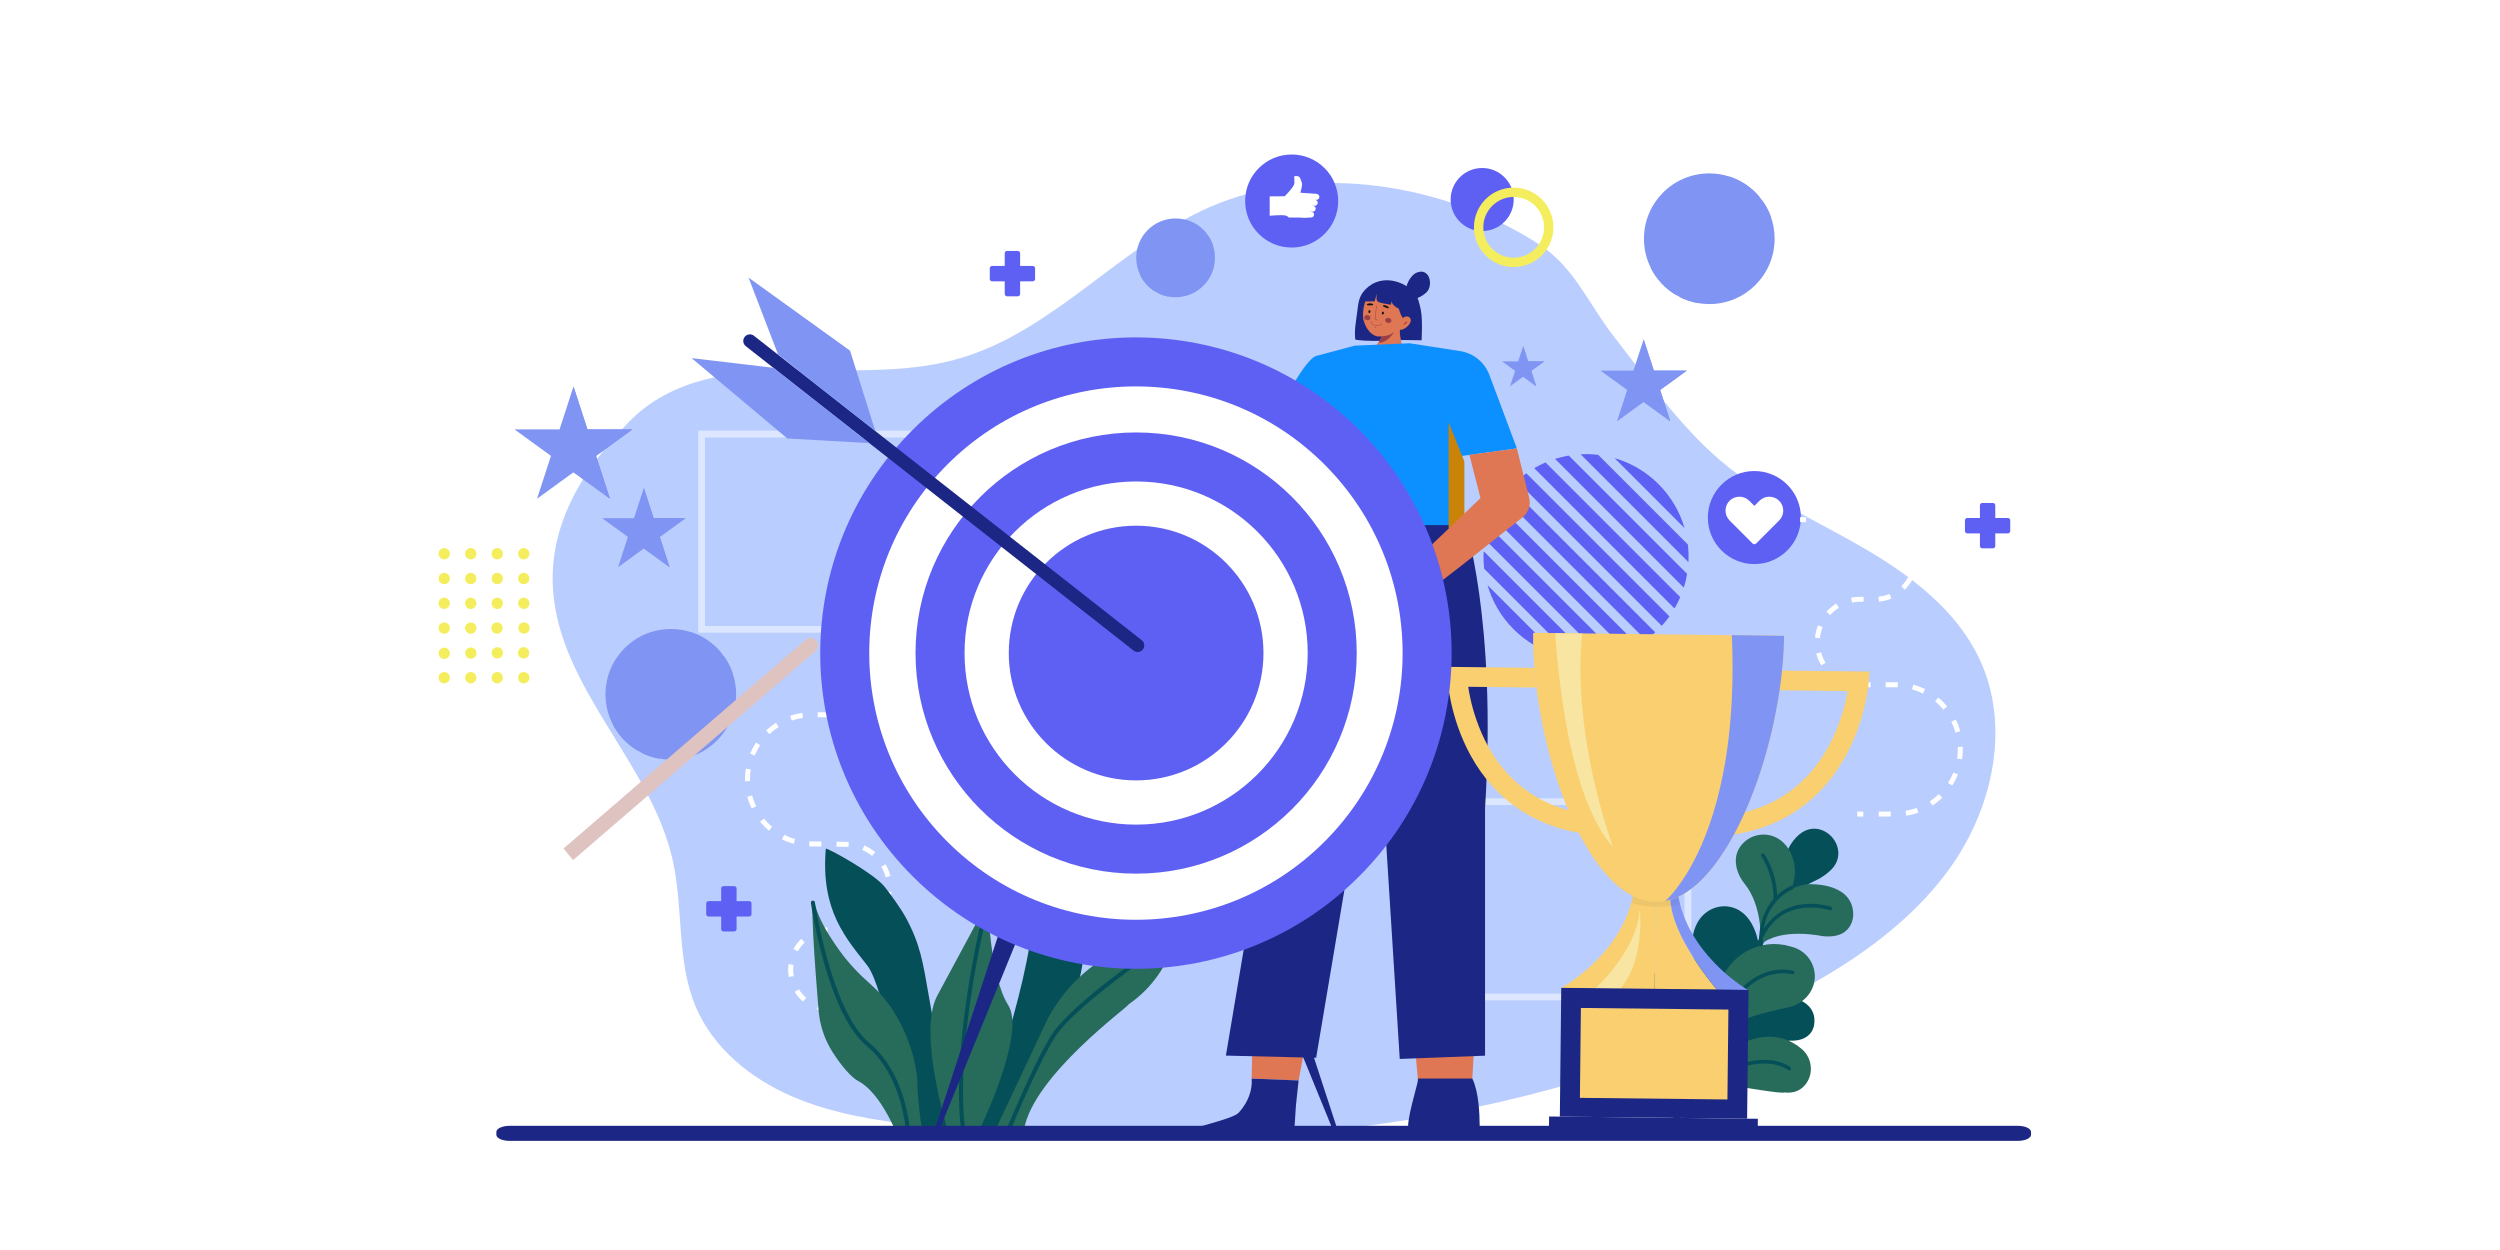 <?xml version="1.0" encoding="utf-8"?>
<!-- Generator: Adobe Illustrator 27.1.0, SVG Export Plug-In . SVG Version: 6.00 Build 0)  -->
<svg version="1.1" xmlns="http://www.w3.org/2000/svg" xmlns:xlink="http://www.w3.org/1999/xlink" x="0px" y="0px"
	 viewBox="0 0 1000 500" style="enable-background:new 0 0 1000 500;" xml:space="preserve">
<g id="BACKGROUND">
	<rect x="0" style="fill:#FFFFFF;" width="1000" height="500"/>
</g>
<g id="OBJECTS">
	<g>
		<path style="fill:#BACDFF;" d="M341.53,148.11c-8.07,0.03-16.17-0.15-24.21-0.07c-24.21,0.24-48.62,3.07-65.85,20.82
			c-17.64,18.17-31.92,40.23-30.29,66.65c2.46,39.88,39.28,69.74,47.94,108.74c4.29,19.32,1.47,40.21,9.17,58.45
			c6.97,16.51,21.91,28.65,38.35,35.79s34.42,9.8,52.21,11.88c116.7,13.62,239.2,3.54,343.68-50.2
			c25.9-13.32,51.12-29.81,67.92-53.61c16.79-23.8,23.76-56.19,11.5-82.62c-9.26-19.97-27.86-33.95-46.92-44.97
			c-19.06-11.02-39.49-20.08-56.31-34.28c-16.8-14.18-29.58-32.7-43.04-49.9c-10.08-12.87-15.92-27.89-29.95-36.99
			c-37.39-24.24-90.29-33.07-131.77-15c-35.7,15.56-62.14,49.2-99.45,60.35C370.61,147.31,356.11,148.05,341.53,148.11z"/>
		<g>
			<g>
				<path style="fill:#5E60F4;" d="M606.75,192.38c1.21-1.1,2.47-2.12,3.77-3.06l57.24,57.24c-0.93,1.3-1.95,2.56-3.06,3.77
					L606.75,192.38z"/>
				<path style="fill:#5E60F4;" d="M674.85,229.56c-0.31,1.85-0.76,3.69-1.33,5.49l-51.5-51.5c1.8-0.57,3.64-1.01,5.49-1.33
					L674.85,229.56z"/>
				<path style="fill:#5E60F4;" d="M623.01,262.07c-6.44-1.86-12.52-5.32-17.59-10.4s-8.54-11.15-10.4-17.59L623.01,262.07z"/>
				<path style="fill:#5E60F4;" d="M613.68,187.26c1.47-0.86,2.99-1.63,4.53-2.29l53.89,53.89c-0.66,1.55-1.43,3.06-2.29,4.53
					L613.68,187.26z"/>
				<path style="fill:#5E60F4;" d="M601.08,198.76c0.93-1.3,1.95-2.56,3.06-3.77l57.95,57.95c-1.21,1.1-2.47,2.12-3.77,3.06
					L601.08,198.76z"/>
				<path style="fill:#5E60F4;" d="M645.83,183.26c6.44,1.86,12.52,5.32,17.59,10.4c5.08,5.08,8.54,11.15,10.4,17.59L645.83,183.26z
					"/>
				<path style="fill:#5E60F4;" d="M593.69,227.52c-0.28-2.34-0.35-4.7-0.23-7.05l43.15,43.15c-2.35,0.13-4.71,0.05-7.05-0.23
					L593.69,227.52z"/>
				<path style="fill:#5E60F4;" d="M632.23,181.71c2.35-0.13,4.71-0.05,7.05,0.23l35.87,35.87c0.28,2.34,0.35,4.7,0.23,7.05
					L632.23,181.71z"/>
				<path style="fill:#5E60F4;" d="M593.98,215.76c0.31-1.85,0.76-3.69,1.33-5.49l51.5,51.5c-1.8,0.57-3.64,1.01-5.49,1.33
					L593.98,215.76z"/>
				<path style="fill:#5E60F4;" d="M596.73,206.46c0.66-1.55,1.43-3.06,2.29-4.53l56.14,56.14c-1.47,0.86-2.99,1.63-4.53,2.29
					L596.73,206.46z"/>
			</g>
		</g>
		<g>
			<polygon style="fill:#55BBF8;" points="454.99,202.01 458.22,211.95 449.77,205.81 441.31,211.95 444.54,202.01 436.08,195.87 
				446.54,195.87 449.77,185.93 452.99,195.87 463.45,195.87 			"/>
			<polygon style="fill:#EDA441;" points="454.99,202.01 458.22,211.95 449.77,205.81 449.77,185.93 452.99,195.87 463.45,195.87 
							"/>
		</g>
		<path style="fill:#DCE7FF;" d="M676.52,400.13H558.93v-80.8h117.59V400.13z M561.63,397.43h112.19v-75.4H561.63V397.43z"/>
		<g>
			<path style="fill:#DCE7FF;" d="M396.88,253.08H279.29v-80.8h117.59V253.08z M281.99,250.39h112.19v-75.4H281.99V250.39z"/>
		</g>
		<g id="_x3C_Grupo_x3E__00000081647542468788249160000013488210345545502623_">
			<g>
				<path style="fill:#8095F3;" d="M709.85,95.49c0,14.44-11.7,26.14-26.13,26.14c-1.67,0-3.31-0.16-4.9-0.46
					c-2.43-0.46-4.75-1.26-6.89-2.35c-0.54-0.27-1.07-0.56-1.58-0.87c-4.27-2.54-7.74-6.27-9.99-10.72
					c-1.78-3.53-2.78-7.52-2.78-11.74c0-14.43,11.71-26.13,26.14-26.13c2.78,0,5.45,0.43,7.96,1.24c4.8,1.53,8.99,4.41,12.14,8.2
					c0.39,0.46,0.76,0.93,1.11,1.43c1.42,1.96,2.57,4.12,3.4,6.44C709.32,89.42,709.85,92.4,709.85,95.49z"/>
				
					<ellipse transform="matrix(0.16 -0.987 0.987 0.16 479.937 755.087)" style="fill:#8095F3;" cx="683.72" cy="95.49" rx="20.6" ry="20.6"/>
				<circle style="fill:#8095F3;" cx="683.19" cy="96.02" r="20.6"/>
			</g>
			<path style="fill:#8095F3;" d="M703.82,78.79l-3.66,4.29l-0.48,0.57l-25.66,30.02l-0.47,0.55l-3.19,3.74
				c-4.27-2.54-7.74-6.27-9.99-10.72l3.5-4.1l0.5-0.58l22.86-26.74l0.46-0.54l4-4.68C696.48,72.12,700.67,75,703.82,78.79z"/>
			<path style="fill:#8095F3;" d="M708.32,86.66l-4.34,5.08l-0.51,0.6l-20.3,23.75l-0.45,0.52l-3.9,4.56
				c-2.43-0.46-4.75-1.26-6.89-2.35l3.26-3.82l0.47-0.55l25.05-29.3l0.49-0.58l3.73-4.36C706.34,82.18,707.49,84.34,708.32,86.66z"
				/>
		</g>
		<g>
			<polygon style="fill:#8095F3;" points="238.42,182.35 244,199.5 229.4,188.9 214.81,199.5 220.39,182.35 205.79,171.75 
				223.83,171.75 229.4,154.59 234.98,171.75 253.01,171.75 			"/>
			<polygon style="fill:#8095F3;" points="238.42,182.35 244,199.5 229.4,188.9 229.4,154.59 234.98,171.75 253.01,171.75 			"/>
		</g>
		<g>
			<polygon style="fill:#8095F3;" points="612.5,148.34 614.49,154.49 609.27,150.69 604.04,154.49 606.04,148.34 600.81,144.55 
				607.27,144.55 609.27,138.4 611.26,144.55 617.72,144.55 			"/>
			<polygon style="fill:#8095F3;" points="612.5,148.34 614.49,154.49 609.27,150.69 609.27,138.4 611.26,144.55 617.72,144.55 			
				"/>
		</g>
		<g>
			<polygon style="fill:#8095F3;" points="664.06,155.99 668.13,168.53 657.46,160.78 646.8,168.53 650.87,155.99 640.21,148.24 
				653.39,148.24 657.46,135.71 661.54,148.24 674.72,148.24 			"/>
			<polygon style="fill:#8095F3;" points="664.06,155.99 668.13,168.53 657.46,160.78 657.46,135.71 661.54,148.24 674.72,148.24 
							"/>
		</g>
		<g>
			<polygon style="fill:#8095F3;" points="263.91,214.76 267.85,226.89 257.54,219.39 247.22,226.89 251.16,214.76 240.85,207.27 
				253.6,207.27 257.54,195.14 261.47,207.27 274.22,207.27 			"/>
			<polygon style="fill:#8095F3;" points="263.91,214.76 267.85,226.89 257.54,219.39 257.54,195.14 261.47,207.27 274.22,207.27 
							"/>
		</g>
		<g id="_x3C_Grupo_x3E__00000145747389586666730100000011285957145422257314_">
			<g>
				<path style="fill:#8095F3;" d="M294.46,277.73c0,14.44-11.7,26.14-26.13,26.14c-1.67,0-3.31-0.16-4.9-0.46
					c-2.43-0.46-4.75-1.26-6.89-2.35c-0.54-0.27-1.07-0.56-1.58-0.87c-4.27-2.54-7.74-6.27-9.99-10.72
					c-1.78-3.53-2.78-7.52-2.78-11.74c0-14.43,11.71-26.13,26.14-26.13c2.78,0,5.45,0.43,7.96,1.24c4.8,1.53,8.99,4.41,12.14,8.2
					c0.39,0.46,0.76,0.93,1.11,1.43c1.42,1.96,2.57,4.12,3.4,6.44C293.92,271.66,294.46,274.63,294.46,277.73z"/>
				
					<ellipse transform="matrix(0.16 -0.987 0.987 0.16 -48.804 498.099)" style="fill:#8095F3;" cx="268.32" cy="277.73" rx="20.6" ry="20.6"/>
				<circle style="fill:#8095F3;" cx="267.8" cy="278.25" r="20.6"/>
			</g>
			<path style="fill:#8095F3;" d="M288.42,261.03l-3.66,4.29l-0.48,0.57l-25.66,30.02l-0.47,0.55l-3.19,3.74
				c-4.27-2.54-7.74-6.27-9.99-10.72l3.5-4.1l0.5-0.58l22.86-26.74l0.46-0.54l4-4.68C281.08,254.36,285.27,257.24,288.42,261.03z"/>
			<path style="fill:#8095F3;" d="M292.93,268.9l-4.34,5.08l-0.51,0.6l-20.3,23.75l-0.45,0.52l-3.9,4.56
				c-2.43-0.46-4.75-1.26-6.89-2.35l3.26-3.82l0.47-0.55l25.05-29.3l0.49-0.58l3.73-4.36C290.94,264.41,292.09,266.58,292.93,268.9z
				"/>
		</g>
		<g id="_x3C_Grupo_x3E_">
			<g>
				<path style="fill:#8095F3;" d="M485.98,103.14c0,8.7-7.05,15.75-15.75,15.75c-1.01,0-2-0.09-2.95-0.28
					c-1.47-0.28-2.86-0.76-4.15-1.42c-0.33-0.16-0.64-0.34-0.95-0.52c-2.57-1.53-4.67-3.78-6.02-6.46
					c-1.07-2.13-1.67-4.53-1.67-7.08c0-8.7,7.05-15.75,15.75-15.75c1.67,0,3.29,0.26,4.8,0.74c2.89,0.92,5.42,2.66,7.32,4.94
					c0.23,0.28,0.46,0.56,0.67,0.86c0.85,1.18,1.55,2.48,2.05,3.88C485.65,99.48,485.98,101.27,485.98,103.14z"/>
				
					<ellipse transform="matrix(0.16 -0.987 0.987 0.16 293.096 550.772)" style="fill:#8095F3;" cx="470.23" cy="103.14" rx="12.42" ry="12.42"/>
				<circle style="fill:#8095F3;" cx="469.91" cy="103.45" r="12.42"/>
			</g>
			<path style="fill:#8095F3;" d="M482.34,93.07l-2.21,2.58L479.84,96l-15.47,18.09l-0.28,0.33l-1.92,2.25
				c-2.57-1.53-4.67-3.78-6.02-6.46l2.11-2.47l0.3-0.35l13.78-16.12l0.28-0.32l2.41-2.82C477.92,89.06,480.44,90.79,482.34,93.07z"
				/>
			<path style="fill:#8095F3;" d="M485.05,97.82l-2.62,3.06l-0.3,0.36l-12.23,14.31l-0.27,0.32l-2.35,2.75
				c-1.47-0.28-2.86-0.76-4.15-1.42l1.96-2.3l0.28-0.33l15.1-17.65l0.29-0.35l2.25-2.63C483.86,95.11,484.55,96.42,485.05,97.82z"/>
		</g>
		<g>
			<circle style="fill:#5E60F4;" cx="516.67" cy="80.41" r="18.61"/>
			<g>
				<path style="fill:#FFFFFF;" d="M507.89,78.54l6.01-0.03c0,0,3.27-3.33,3.76-4.77c0.26-0.76,0-3.21,0-3.21s1.96-0.52,2.41,0.75
					c0.45,1.27,0.75,1.78,0.77,2.41c0.03,0.86-0.69,3.39-0.69,3.39l6.53,0.51l-3.5,9.42h-7.65c0,0-0.67-0.62-0.96-0.71
					c-1.59-0.52-6.69,0-6.69,0V78.54z"/>
				<path style="fill:#FFFFFF;" d="M526.58,79.94h-3.55c-0.65,0-1.18-0.53-1.18-1.18v0c0-0.65,0.53-1.18,1.18-1.18h3.55
					c0.65,0,1.18,0.53,1.18,1.18v0C527.75,79.41,527.22,79.94,526.58,79.94z"/>
				<path style="fill:#FFFFFF;" d="M525.92,82.3h-3.55c-0.65,0-1.18-0.53-1.18-1.18l0,0c0-0.65,0.53-1.18,1.18-1.18h3.55
					c0.65,0,1.18,0.53,1.18,1.18l0,0C527.1,81.77,526.57,82.3,525.92,82.3z"/>
				<path style="fill:#FFFFFF;" d="M525.11,84.66h-3.55c-0.65,0-1.18-0.53-1.18-1.18l0,0c0-0.65,0.53-1.18,1.18-1.18h3.55
					c0.65,0,1.18,0.53,1.18,1.18l0,0C526.28,84.13,525.75,84.66,525.11,84.66z"/>
				<path style="fill:#FFFFFF;" d="M524.45,87.01h-3.55c-0.65,0-1.18-0.53-1.18-1.18l0,0c0-0.65,0.53-1.18,1.18-1.18h3.55
					c0.65,0,1.18,0.53,1.18,1.18l0,0C525.63,86.48,525.1,87.01,524.45,87.01z"/>
			</g>
		</g>
		<g>
			<g>
				<circle style="fill:#5E60F4;" cx="701.75" cy="207.02" r="18.61"/>
			</g>
			<path style="fill:#FFFFFF;" d="M711.67,200.31c-2.17-2.17-5.72-2.17-7.88,0l-2.04,2.04l-2.04-2.04
				c-1.08-1.08-2.51-1.63-3.94-1.63c-1.47,0-2.93,0.57-4.03,1.71c-2.1,2.2-2.02,5.69,0.13,7.84l2,2l7.16,7.16
				c0.4,0.4,1.04,0.4,1.44,0l7.16-7.16l2.04-2.04c1.08-1.08,1.63-2.51,1.63-3.94S712.76,201.4,711.67,200.31z"/>
		</g>
		<g>
			<path style="fill:#FFFFFF;" d="M791.97,162.91H688.58c-1.28-2.14-2.02-4.65-2.02-7.32c0-7.9,6.4-14.29,14.29-14.29
				c2.53,0,4.91,0.66,6.97,1.81c2.43-4.48,7.17-7.52,12.63-7.52c2.18,0,4.24,0.49,6.09,1.35c4.49-8.41,13.35-14.13,23.56-14.13
				c14.74,0,26.69,11.95,26.69,26.69c0,0.15,0,0.3,0,0.45h0.67C784.93,149.94,791.15,155.64,791.97,162.91z"/>
			<g>
				<g>
					<g>
						<path style="fill:#FFFFFF;" d="M390.02,80.03c-2.66-5.39-8.19-9.11-14.61-9.11c-1.18,0-2.33,0.13-3.43,0.37
							c-3.72-5.63-10.1-9.34-17.34-9.34c-8.81,0-16.33,5.49-19.36,13.23c-0.47-0.05-0.94-0.07-1.42-0.07
							c-7.84,0-14.2,6.36-14.2,14.2c0,0.61,0.05,1.2,0.12,1.79h81.68C401.12,85.01,396.16,80.17,390.02,80.03z"/>
					</g>
				</g>
				<g>
					<path style="fill:#FFFFFF;" d="M221,88.38c-0.91,0-1.8,0.1-2.66,0.29c-2.88-4.36-7.82-7.24-13.44-7.24
						c-6.82,0-12.65,4.25-14.99,10.24c-0.36-0.04-0.73-0.06-1.1-0.06c-5.43,0-9.92,3.93-10.83,9.1h55.62
						C233.45,93.88,227.87,88.38,221,88.38z"/>
				</g>
				<g>
					<path style="fill:#FFFFFF;" d="M312.15,49.91c-0.72,0-1.43,0.08-2.11,0.23c-2.29-3.46-6.21-5.74-10.66-5.74
						c-7.05,0-12.77,5.72-12.77,12.77h35.17C320.58,52.98,316.73,49.91,312.15,49.91z"/>
				</g>
			</g>
		</g>
		<g>
			<g>
				<rect x="720.03" y="206.87" style="fill:#FFFFFF;" width="2.39" height="1.99"/>
			</g>
			<g>
				<path style="fill:#FFFFFF;" d="M756.31,326.62h-4.84v-1.99h4.84V326.62z M762.51,326.28l-0.31-1.96
					c1.53-0.24,3.05-0.63,4.5-1.16l0.67,1.87C765.8,325.6,764.16,326.02,762.51,326.28z M772.98,322.22l-1.09-1.66
					c1.29-0.85,2.52-1.83,3.63-2.91l1.38,1.43C775.7,320.25,774.38,321.3,772.98,322.22z M780.88,314.23l-1.67-1.07
					c0.84-1.31,1.55-2.7,2.13-4.13l1.84,0.74C782.56,311.32,781.78,312.82,780.88,314.23z M784.82,303.71l-1.97-0.29
					c0.18-1.2,0.27-2.43,0.27-3.66c0-0.33-0.01-0.66-0.02-0.99l1.99-0.08c0.01,0.35,0.02,0.71,0.02,1.06
					C785.11,301.08,785.01,302.41,784.82,303.71z M782.2,293.04c-0.42-1.49-0.98-2.95-1.67-4.34l1.78-0.89
					c0.75,1.5,1.35,3.08,1.8,4.69L782.2,293.04z M777.36,283.84c-0.99-1.19-2.1-2.29-3.3-3.28l1.26-1.53
					c1.29,1.06,2.49,2.26,3.56,3.54L777.36,283.84z M769.17,277.41c-1.39-0.68-2.86-1.23-4.35-1.64l0.52-1.92
					c1.61,0.44,3.2,1.04,4.7,1.77L769.17,277.41z M759.08,274.91c-0.27-0.01-0.55-0.01-0.82-0.01h-3.99v-1.99h3.99
					c0.3,0,0.59,0,0.89,0.01L759.08,274.91z M748.21,274.9h-4.2c-0.23,0-0.46,0-0.68-0.01l0.07-1.99c0.2,0.01,0.41,0.01,0.61,0.01
					h4.2V274.9z M737.1,273.53c-1.58-0.65-3.06-1.53-4.4-2.6l1.24-1.55c1.19,0.96,2.51,1.73,3.91,2.32L737.1,273.53z M728.51,266.13
					c-0.88-1.47-1.55-3.05-1.99-4.71l1.92-0.51c0.39,1.47,0.98,2.88,1.77,4.19L728.51,266.13z M727.99,255.26l-1.98-0.19
					c0.16-1.71,0.57-3.38,1.2-4.97l1.85,0.74C728.49,252.26,728.13,253.74,727.99,255.26z M732.05,246.03l-1.48-1.33
					c1.15-1.27,2.47-2.37,3.92-3.28l1.05,1.69C734.25,243.92,733.07,244.9,732.05,246.03z M740.81,241.02l-0.39-1.95
					c1.18-0.24,2.39-0.36,3.59-0.36h1.42v1.99h-1.42C742.94,240.71,741.86,240.81,740.81,241.02z M751.58,240.64l-0.17-1.98
					c1.51-0.13,2.99-0.49,4.39-1.07l0.76,1.84C754.97,240.08,753.29,240.49,751.58,240.64z M761.89,235.9l-1.39-1.42
					c1.09-1.06,2.01-2.28,2.73-3.61l1.75,0.94C764.17,233.32,763.13,234.7,761.89,235.9z M766.89,225.71l-1.98-0.22
					c0.06-0.56,0.09-1.13,0.09-1.69c0-0.95-0.09-1.9-0.27-2.83l1.95-0.37c0.2,1.05,0.3,2.13,0.3,3.2
					C767,224.43,766.96,225.07,766.89,225.71z M762.65,215.72c-0.82-1.28-1.83-2.42-2.99-3.39l1.28-1.52
					c1.32,1.1,2.46,2.4,3.39,3.84L762.65,215.72z M754.72,209.59c-1.44-0.47-2.94-0.72-4.46-0.73l0.02-1.99
					c1.73,0.02,3.43,0.3,5.06,0.83L754.72,209.59z M744.21,208.86h-4.84v-1.99h4.84V208.86z M733.31,208.86h-4.84v-1.99h4.84V208.86
					z"/>
			</g>
			<g>
				<rect x="742.92" y="324.63" style="fill:#FFFFFF;" width="2.39" height="1.99"/>
			</g>
		</g>
		<g>
			<g>
				
					<rect x="359.87" y="402.83" transform="matrix(0.011 -1 1 0.011 -47.172 760.349)" style="fill:#FFFFFF;" width="1.99" height="2.39"/>
			</g>
			<g>
				<path style="fill:#FFFFFF;" d="M327.1,284.89l4.84,0.05l-0.02,1.99l-4.84-0.05L327.1,284.89z M320.91,285.16l0.29,1.97
					c-1.53,0.23-3.05,0.6-4.51,1.11l-0.65-1.88C317.61,285.8,319.25,285.4,320.91,285.16z M310.39,289.1l1.07,1.67
					c-1.3,0.84-2.54,1.8-3.67,2.86l-1.36-1.45C307.65,291.04,308.98,290,310.39,289.1z M302.4,297l1.66,1.09
					c-0.85,1.3-1.58,2.68-2.18,4.11l-1.84-0.76C300.69,299.89,301.48,298.4,302.4,297z M298.34,307.47l1.96,0.31
					c-0.19,1.2-0.29,2.43-0.31,3.66c0,0.33,0,0.66,0.01,0.99l-1.99,0.06c-0.01-0.35-0.01-0.71-0.01-1.06
					C298.02,310.1,298.13,308.77,298.34,307.47z M300.84,318.18c0.4,1.5,0.95,2.96,1.62,4.36l-1.79,0.87
					c-0.73-1.51-1.32-3.09-1.75-4.71L300.84,318.18z M305.58,327.43c0.98,1.2,2.08,2.32,3.26,3.32l-1.28,1.52
					c-1.28-1.08-2.46-2.28-3.52-3.58L305.58,327.43z M313.69,333.95c1.39,0.7,2.84,1.27,4.33,1.69l-0.55,1.91
					c-1.61-0.46-3.18-1.07-4.68-1.83L313.69,333.95z M323.76,336.56c0.27,0.01,0.55,0.02,0.82,0.02l3.99,0.04l-0.02,1.99l-3.99-0.04
					c-0.3,0-0.59-0.01-0.89-0.02L323.76,336.56z M334.63,336.7l4.2,0.05c0.23,0,0.46,0.01,0.68,0.02l-0.1,1.99
					c-0.2-0.01-0.41-0.02-0.61-0.02l-4.2-0.05L334.63,336.7z M345.72,338.19c1.57,0.67,3.04,1.56,4.37,2.65l-1.26,1.54
					c-1.18-0.97-2.49-1.76-3.89-2.36L345.72,338.19z M354.23,345.68c0.87,1.48,1.52,3.07,1.94,4.73l-1.93,0.48
					c-0.37-1.48-0.95-2.89-1.72-4.21L354.23,345.68z M354.63,356.56l1.98,0.21c-0.18,1.71-0.6,3.37-1.25,4.95l-1.84-0.76
					C354.09,359.56,354.47,358.07,354.63,356.56z M350.46,365.74l1.46,1.35c-1.16,1.26-2.49,2.35-3.95,3.23l-1.03-1.7
					C348.24,367.83,349.43,366.86,350.46,365.74z M341.64,370.65l0.37,1.95c-1.18,0.22-2.39,0.33-3.6,0.32l-1.42-0.02l0.02-1.99
					l1.42,0.02C339.52,370.94,340.6,370.85,341.64,370.65z M330.88,370.91l0.15,1.98c-1.52,0.12-3,0.46-4.4,1.02l-0.74-1.85
					C327.48,371.44,329.16,371.04,330.88,370.91z M320.51,375.54l1.37,1.44c-1.1,1.05-2.03,2.25-2.77,3.58l-1.74-0.96
					C318.21,378.09,319.26,376.73,320.51,375.54z M315.39,385.68l1.97,0.24c-0.07,0.56-0.11,1.13-0.11,1.69
					c-0.01,0.95,0.07,1.9,0.24,2.83l-1.96,0.35c-0.19-1.05-0.28-2.13-0.27-3.21C315.27,386.95,315.32,386.31,315.39,385.68z
					 M319.53,395.7c0.81,1.29,1.8,2.44,2.96,3.43l-1.29,1.51c-1.31-1.12-2.43-2.42-3.35-3.88L319.53,395.7z M327.38,401.92
					c1.43,0.49,2.93,0.75,4.45,0.78l-0.04,1.99c-1.73-0.04-3.43-0.34-5.05-0.89L327.38,401.92z M337.88,402.77l4.84,0.05l-0.02,1.99
					l-4.84-0.05L337.88,402.77z M348.78,402.9l4.84,0.05l-0.02,1.99l-4.84-0.05L348.78,402.9z"/>
			</g>
			<g>
				
					<rect x="338.3" y="284.83" transform="matrix(0.011 -1 1 0.011 49.494 622.092)" style="fill:#FFFFFF;" width="1.99" height="2.39"/>
			</g>
		</g>
		<g>
			<g id="XMLID_5_">
				<g id="XMLID_271_">
					<path id="XMLID_36_" style="fill:#054F59;" d="M714.8,340.64c0,0,1.47-3.93,4.81-6.77c9.35-7.94,21.53,5.75,12.66,14.22
						c-1.21,1.15-2.72,2.3-4.61,3.4c-0.31-0.02-14.34,7.51-14.34,7.51L714.8,340.64z"/>
					<path id="XMLID_37_" style="fill:#054F59;" d="M703.64,378.93c0,0-1.16-13.32-10.78-15.99c-5.17-1.43-10.62,0.86-13.46,5.41
						c-1.67,2.69-3.01,6.61-2.46,12.25c-0.19,0.33,9.69,32.38,9.69,32.38L703.64,378.93z"/>
					<g id="XMLID_39_">
						<path id="XMLID_198_" style="fill:#054F59;" d="M666.38,455.69c-0.58-0.3-0.81-1-0.53-1.58l48.02-100.05
							c0.29-0.6,1-0.85,1.6-0.56c0.6,0.29,0.85,1,0.56,1.6l-48.02,100.05c-0.29,0.6-1,0.85-1.6,0.56
							C666.4,455.7,666.39,455.69,666.38,455.69z"/>
					</g>
					<path id="XMLID_40_" style="fill:#054F59;" d="M720.79,400.47c0,0,5.88,2.52,4.89,9.21c-0.02,0.31-0.58,7.05-10.03,6.59
						c-0.01,0.15-37.94,15.71-37.94,15.71l10.09-20.65C687.8,411.34,716.53,398.89,720.79,400.47z"/>
					<path id="XMLID_32_" style="fill:#276B5B;" d="M679.57,429.93c0,0,22.88-25.63,41.03-10.42c4.11,3.44,4.99,9.49,1.9,13.86
						c-1.69,2.39-4.47,4.14-8.9,3.61c-0.59,0.61-16.68-2.11-16.68-2.11s-14.02-1.9-22.6,5.22
						C674.39,439.96,679.57,429.93,679.57,429.93z"/>
					<path id="XMLID_33_" style="fill:#276B5B;" d="M687.2,415.54c0,0-2.38-11.12,0.65-21.49c3.52-12.07,16.21-19.1,28.26-15.5
						c0.3,0.09,0.61,0.18,0.91,0.26c7.83,2.17,11.42,11.34,7.02,18.17c-0.07,0.11-0.14,0.21-0.21,0.32c-2,2.96-5.12,4.97-8.62,5.67
						C707.41,404.51,688.34,408.96,687.2,415.54z"/>
					<path id="XMLID_34_" style="fill:#276B5B;" d="M704.28,376.88c0,0,0.89-14.38-6.44-23.37c-1.39-1.71-2.44-3.66-3.03-5.78
						c-0.71-2.56-0.9-5.83,1.14-8.87c3.33-4.96,10.02-6.51,15.18-3.49c1.9,1.12,3.78,2.93,5.18,5.87
						c2.27,4.75,2.19,10.28-0.08,15.02C714.04,360.84,710.22,368.52,704.28,376.88z"/>
					<g id="XMLID_272_">
						<path id="XMLID_00000109744129846148244200000016225250432381134262_" style="fill:#054F59;" d="M676.34,436.34
							c-0.1-0.05-0.19-0.13-0.26-0.23c-0.23-0.33-0.16-0.79,0.17-1.03c0.06-0.04,6.38-4.49,14.34-7.72
							c4.7-1.91,9.06-3.03,12.96-3.34c4.94-0.39,9.16,0.54,12.52,2.75c0.34,0.22,0.43,0.68,0.21,1.02
							c-0.22,0.34-0.68,0.43-1.02,0.21c-7.04-4.64-17-2.17-24.12,0.72c-7.81,3.17-13.98,7.52-14.05,7.56
							C676.87,436.45,676.58,436.46,676.34,436.34z"/>
					</g>
					<g id="XMLID_00000165196781456941351500000001048047059068563390_">
						<path id="XMLID_196_" style="fill:#054F59;" d="M686.29,413.63c-0.33-0.17-0.49-0.57-0.35-0.92
							c2.69-6.9,5.99-12.47,9.81-16.57c3.09-3.31,6.52-5.67,10.2-7.02c6.32-2.31,11.13-0.85,11.33-0.79
							c0.39,0.12,0.6,0.53,0.48,0.92c-0.12,0.39-0.53,0.6-0.92,0.48c-0.07-0.02-4.63-1.37-10.47,0.8
							c-7.81,2.9-14.4,10.76-19.06,22.71c-0.15,0.38-0.57,0.57-0.95,0.42C686.34,413.65,686.32,413.64,686.29,413.63z"/>
					</g>
					<path id="XMLID_31_" style="fill:#276B5B;" d="M686.36,415.87c0,0,2.87-22.93-11.36-29.79c-3.16-1.52-6.87-1.53-9.95,0.15
						c-1.96,1.07-3.83,2.9-4.41,6.14c-0.69,3.86,0.84,7.79,3.88,10.27c6.36,5.21,20.06,18.04,15.08,26
						C679.76,428.9,686.36,415.87,686.36,415.87z"/>
					<g id="XMLID_273_">
						<path id="XMLID_194_" style="fill:#054F59;" d="M683.22,422c-0.26-0.13-0.42-0.41-0.4-0.72c1.14-13.48-13.49-26-13.64-26.12
							c-0.31-0.26-0.35-0.73-0.09-1.04c0.26-0.31,0.73-0.35,1.04-0.09c0.16,0.13,3.88,3.3,7.51,8.25c4.85,6.6,7.14,13.22,6.64,19.13
							c-0.03,0.4-0.39,0.71-0.79,0.67C683.4,422.07,683.31,422.04,683.22,422z"/>
					</g>
					<g id="XMLID_275_">
						<path id="XMLID_193_" style="fill:#054F59;" d="M708.06,369.28c-0.33-0.17-0.49-0.56-0.35-0.92
							c5.18-13.44-3.06-25.71-3.14-25.84c-0.23-0.34-0.14-0.79,0.19-1.02c0.34-0.23,0.79-0.14,1.02,0.19
							c0.09,0.13,2.23,3.29,3.72,8.23c1.38,4.57,2.43,11.57-0.43,18.97c-0.15,0.38-0.57,0.57-0.95,0.42
							C708.1,369.3,708.08,369.29,708.06,369.28z"/>
					</g>
					<path id="XMLID_00000109024339026703404410000014074735233365629320_" style="fill:#276B5B;" d="M722.78,353.71
						c0,0,17.34-1.29,18.47,10.98c0.17,1.79-0.13,3.61-0.96,5.21c-1.31,2.54-4.3,5.39-11.48,4.52c0,0-16.47-3.53-24.42,3.37
						C704.89,377.32,704.58,356.23,722.78,353.71z"/>
					<g id="XMLID_276_">
						<path id="XMLID_00000140004512929938333690000013170662782891203745_" style="fill:#054F59;" d="M704.05,378.46
							c-0.23-0.12-0.39-0.35-0.4-0.63c-0.36-9.49,3.13-15.36,6.12-18.61c3.26-3.54,6.59-4.81,6.73-4.86
							c0.38-0.14,0.8,0.05,0.95,0.43c0.14,0.38-0.05,0.8-0.43,0.95l0,0c-0.03,0.01-3.19,1.23-6.21,4.53
							c-4.05,4.43-5.96,10.32-5.68,17.5c0.02,0.41-0.3,0.75-0.71,0.76C704.29,378.54,704.16,378.51,704.05,378.46z"/>
					</g>
					<g id="XMLID_278_">
						<path id="XMLID_191_" style="fill:#054F59;" d="M704.05,375.75c-0.35-0.18-0.5-0.61-0.33-0.97
							c4.54-9.71,12.1-12.48,17.64-13.09c5.96-0.66,10.78,0.94,10.99,1.01c0.39,0.13,0.59,0.55,0.46,0.93
							c-0.13,0.38-0.55,0.59-0.93,0.46l0,0c-0.05-0.02-4.76-1.57-10.41-0.94c-7.49,0.84-13.01,4.96-16.42,12.24
							c-0.17,0.37-0.61,0.53-0.98,0.35C704.07,375.76,704.06,375.76,704.05,375.75z"/>
					</g>
					<g id="XMLID_279_">
						<path id="XMLID_201_" style="fill:#054F59;" d="M686.02,416.52c-0.32-0.17-0.48-0.55-0.35-0.9c0.02-0.07,1.94-5.63-0.9-14.59
							c-0.12-0.39,0.09-0.8,0.48-0.92c0.39-0.12,0.8,0.09,0.92,0.48c3,9.49,0.96,15.29,0.88,15.54c-0.14,0.38-0.56,0.58-0.94,0.44
							C686.07,416.55,686.05,416.54,686.02,416.52z"/>
					</g>
				</g>
			</g>
			<g id="XMLID_23_">
				<path style="fill:#054F59;" d="M362.94,451.77h17.96l-9.47-53.91c-2.16-12.29-3.17-19.94-9.14-30.9
					c-1.95-3.58-6.27-9.58-8.47-12.29c-4.56-5.6-23.43-15.89-23.49-15.17c-2.15,25.1,8.44,36.14,16.56,46.66
					C353.92,395.26,361.13,439.94,362.94,451.77z"/>
				<path style="fill:#054F59;" d="M408.98,330.17c0,0-2,3.59,3.5,26.29c4.85,20.04-16.55,81.23-21.64,95.31h7.9
					c8.02-10,32.57-42.69,34.77-70.45C436.14,348.09,408.98,330.17,408.98,330.17z"/>
				<path style="fill:#276B5B;" d="M332.01,419.14c2.02,3.57,7.34,11.18,11.16,13.19c7.15,3.75,12.51,14.34,14.76,19.44h10.92
					c-0.65-3.78-1.7-10.89-1.87-18.22c-0.22-9.75-5.54-28.33-18.81-39.91c-4.62-4.03-8.84-8.5-12.41-13.47
					c-3.88-5.4-8.04-12.09-9.65-17.85c-2.76-9.87,0.18,28.02,1.29,41.52C327.83,409.21,329.35,414.45,332.01,419.14z"/>
				<path style="fill:#276B5B;" d="M467.31,374.8c-36.81,3.82-49.48,35.37-49.48,35.37l-19.57,41.59h11.35
					c3.8-21.62,41.92-49.17,41.92-50.08c0.27-0.19,0.54-0.38,0.8-0.57c7.56-5.45,13.28-13.09,16.59-21.81l2.21-5.83
					C471.13,373.49,467.55,374.8,467.31,374.8z"/>
				<path style="fill:#276B5B;" d="M391.89,451.77c4.44-9.49,17.72-39.74,11.41-49.68c-7.53-11.84-8.15-41.46-8.15-41.46
					l-20.07,37.32c-7.25,12.71,1.05,44.14,3.88,53.82H391.89z"/>
				<g id="XMLID_76_">
					<path style="fill:#054F59;" d="M346.64,418.37c11.92,9.88,14.94,26.68,15.69,33.4h1.64c-0.26-2.5-0.84-6.43-2.09-10.96
						c-1.96-7.06-6.01-16.9-14.2-23.69c-15.12-12.53-21.65-55.75-21.72-56.19c-0.07-0.44-0.48-0.75-0.92-0.68
						c-0.44,0.07-0.75,0.48-0.68,0.92C324.62,362.97,331.04,405.44,346.64,418.37z"/>
				</g>
				<g id="XMLID_75_">
					<path style="fill:#054F59;" d="M386,451.77c-4.21-37.03,9.78-90.38,9.93-90.93c0.11-0.43-0.14-0.88-0.57-0.99
						c-0.43-0.11-0.88,0.14-0.99,0.57c-0.14,0.55-14.17,54-9.99,91.34H386z"/>
				</g>
				<g id="XMLID_74_">
					<path style="fill:#054F59;" d="M471.81,373.04c-0.24-0.37-0.75-0.48-1.12-0.23c-1.68,1.1-41.28,27.11-50.24,41.4
						c-5.91,9.42-14.69,29.93-17.88,37.56h1.76c3.37-8.03,11.8-27.62,17.5-36.7c8.77-13.99,49.34-40.64,49.75-40.9
						C471.95,373.92,472.06,373.42,471.81,373.04z"/>
				</g>
			</g>
		</g>
		<g>
			<g>
				<g>
					<g>
						<g>
							<g>
								<g>
									<g>
										<path style="fill:#1C2684;" d="M568.61,126.08c-0.56-6-2.75-11.3-10.02-13.42c-4.63-1.35-9.17-0.27-12.51,3.18
											c-2.55,2.64-2.77,5.39-3.18,8.82c-0.45,3.73-1.27,7.44-0.77,11.21c4.51,0.68,9.62,0.55,14.17,0.3
											c4.12-0.22,8.24-0.15,12.36-0.06C568.74,132.83,568.92,129.35,568.61,126.08z"/>
										<path style="fill:#DF7654;" d="M551.85,113.86c1.82-0.23,3.84,0.95,5.8,4.37c1.57,2.74,1.73,6.48,3.48,9
											c0.45-0.43,0.99-0.64,1.49-0.66c1.14-0.04,2.11,0.87,1.5,2.4c-0.58,1.44-2.46,2.97-4.08,2.98
											c-0.56,1.52,1.18,7.14,1.23,8.97c0.06,2.62-0.91,3.66-1.68,4.23c-3.66-0.66-7.38-0.96-11.06-1.52
											c0.39-1.55,0.69-4.37,1.07-4.7c1.06-0.93,2.93-2.99,3.04-4.46c-3.84,1.05-7.16-4.03-7.41-7.58
											C544.85,121.5,547.9,114.36,551.85,113.86z"/>
										<path style="fill:#1C2684;" d="M561.72,123.55c-1.52,0.99-5.26-1.54-5.1-3.24c-0.1,0.53-0.1,1.06-0.28,1.58
											c-1.33-0.24-3.5-0.52-4.82-1.04c-1.41-0.56-0.68-2.15-0.97-3.47c0.13,0.59-0.55,2.61-0.75,3.2
											c-1.38-0.18-3.29,0.23-4.62-0.24c-0.25-0.09,2.1-4.52,2.32-4.83c0.76-1.11,1.73-1.99,3.05-2.42
											c2.66-0.88,6.42-0.93,8.43,1.3c1.28,1.43,3.91,4.98,3.07,7.11C561.95,121.79,561.97,123.39,561.72,123.55z"/>
									</g>
									<path style="fill:#9A4042;" d="M552.64,134.49c0,0,2.57,0.15,4.98-1.61c0,0-2.73,4.47-6.24,4.17
										C551.37,137.05,552.35,135.68,552.64,134.49z"/>
								</g>
							</g>
						</g>
						<g>
							<g>
								<path style="fill:#9A4042;" d="M550.65,122.38c-0.14,1.44-0.27,2.89-0.41,4.33c-0.03,0.32-0.06,0.65-0.09,0.97
									c-0.02-0.03-0.03-0.06-0.05-0.09c0.32,0.13,0.64,0.25,0.96,0.38c0.1,0.04,0.03,0.2-0.08,0.16
									c-0.32-0.13-0.64-0.25-0.96-0.38c-0.04-0.01-0.05-0.06-0.05-0.09c0.14-1.44,0.27-2.89,0.41-4.33
									c0.03-0.32,0.06-0.64,0.09-0.97C550.49,122.24,550.66,122.27,550.65,122.38L550.65,122.38z"/>
							</g>
							<path style="fill:#10130D;" d="M552.74,125.14c-0.07,0.31,0.05,0.61,0.26,0.66c0.22,0.05,0.46-0.16,0.53-0.48
								c0.07-0.31-0.05-0.61-0.27-0.66C553.05,124.61,552.81,124.82,552.74,125.14z"/>
							<path style="fill:#10130D;" d="M547.36,124.59c-0.04,0.32,0.1,0.6,0.32,0.63c0.22,0.03,0.44-0.2,0.48-0.52
								c0.04-0.32-0.1-0.6-0.32-0.63C547.62,124.04,547.4,124.28,547.36,124.59z"/>
							<g>
								<g>
									<path style="fill:#9A4042;" d="M545.69,126.83c-0.1,0.55,0.37,1.11,1.05,1.23c0.69,0.13,1.32-0.22,1.43-0.77
										c0.1-0.55-0.37-1.11-1.05-1.23C546.43,125.93,545.79,126.28,545.69,126.83z"/>
								</g>
							</g>
							<g>
								<g>
									<path style="fill:#9A4042;" d="M554.08,127.95c-0.1,0.55,0.37,1.11,1.05,1.23c0.69,0.13,1.32-0.22,1.43-0.77
										c0.1-0.55-0.37-1.11-1.05-1.23C554.83,127.06,554.19,127.4,554.08,127.95z"/>
								</g>
							</g>
							<path style="fill:#9A4042;" d="M549.82,130.94c-0.01,0.08,0.11,0.17,0.28,0.2c0.17,0.03,0.31-0.01,0.33-0.08
								c0.01-0.08-0.11-0.17-0.28-0.2C549.98,130.83,549.83,130.86,549.82,130.94z"/>
							<path style="fill:#10130D;" d="M555.5,123.22c-0.11,0.27-0.62,0.03-1.27-0.22c-0.65-0.26-1.19-0.43-1.08-0.7
								c0.11-0.28,0.72-0.29,1.37-0.04C555.17,122.52,555.61,122.94,555.5,123.22z"/>
							<path style="fill:#10130D;" d="M549.27,121.86c0,0.3-0.56,0.26-1.26,0.27c-0.7,0.01-1.26,0.05-1.26-0.24
								c0-0.3,0.56-0.54,1.26-0.55C548.7,121.33,549.27,121.57,549.27,121.86z"/>
							<g>
								<path style="fill:#9A4042;" d="M552.77,129.48c-0.48,0.61-1.33,0.95-2.09,0.94c-1.03-0.01-2-0.6-2.33-1.6
									c-0.02-0.07-0.04-0.13-0.05-0.2c-0.02-0.11,0.15-0.12,0.17-0.01c0,0.03,0,0,0.01,0.03c0.01,0.05,0.03,0.1,0.04,0.15
									c0.05,0.16,0.13,0.31,0.22,0.46c0.31,0.48,0.8,0.79,1.35,0.93c0.91,0.22,1.93-0.07,2.54-0.8c0-0.01,0.01-0.01,0.01-0.01
									C552.71,129.27,552.84,129.39,552.77,129.48L552.77,129.48z"/>
							</g>
						</g>
						<g>
							<g>
								<path style="fill:#9A4042;" d="M561.45,129.81c0.08,0.1,0.49-0.09,0.91-0.42c0.42-0.34,0.69-0.69,0.6-0.8
									c-0.08-0.1-0.49,0.08-0.91,0.42C561.63,129.35,561.36,129.71,561.45,129.81z"/>
							</g>
						</g>
					</g>
					<path style="fill:#1C2684;" d="M562.97,115.05c0,0-0.19,6.85,4.51,5.64C567.49,120.69,566.17,115.63,562.97,115.05z"/>
					<path style="fill:#1C2684;" d="M562.42,117.73c0.95,4.31,7.39,0.46,8.64-1.34c2.15-3.1,0.57-9.23-4.26-7.39
						C563.98,110.09,561.77,114.78,562.42,117.73z"/>
				</g>
				<polygon id="XMLID_237_" style="fill:#DF7654;" points="567.33,433.9 566.02,418.78 589.64,418.78 588.77,434.08 				"/>
				<polygon id="XMLID_231_" style="fill:#DF7654;" points="519.44,432.19 524.09,407.69 501.24,405.59 500.66,431.43 				"/>
				<path id="XMLID_222_" style="fill:#1C2684;" d="M585.71,208.5c0,0,13.12,38.77,8.31,114.88v98.89l-34.12,1.31l-9.12-144.82
					l-24.32,144.35l-36.1-0.87l35.41-210.85L585.71,208.5z"/>
				<g id="XMLID_202_">
					<g>
						<defs>
							<path id="XMLID_00000057867990325710492540000006125685670916616355_" d="M512.14,162.89c0,0,9.92-19.32,14.33-20.51
								c3.69-0.99,15.41-4.12,15.41-4.12l21.95-0.96l20.23,3.14c5.33,0.83,9.81,4.47,11.7,9.53l10.99,29.39l-21.91,3l0.88,27.7
								h-59.93l3.06-30.18L512.14,162.89z"/>
						</defs>
						<use xlink:href="#XMLID_00000057867990325710492540000006125685670916616355_"  style="overflow:visible;fill:#0C90FF;"/>
						<clipPath id="XMLID_00000093146204663043929340000011676949494331218862_">
							<use xlink:href="#XMLID_00000057867990325710492540000006125685670916616355_"  style="overflow:visible;"/>
						</clipPath>
					</g>
				</g>
				<polyline id="XMLID_137_" style="fill:#C98308;" points="584.8,182.25 579.45,168.99 579.45,211.38 585.76,210.06 
					585.76,184.63 				"/>
				<polygon id="XMLID_451_" style="opacity:0.71;fill:#C98308;" points="528.99,179.88 528.99,160.63 524.24,175.01 				"/>
				<g id="XMLID_487_">
					<defs>
						<path id="SVGID_1_" d="M519.44,432.19l-1.07,10.02l-0.68,10.52l-43.33,3.1c-1.74,0.12-2.51-2.17-1.03-3.09
							c1.89-1.18,19.11-4.99,21.9-7.42c0,0,6.02-5.68,5.44-13.88L519.44,432.19z"/>
					</defs>
					<use xlink:href="#SVGID_1_"  style="overflow:visible;fill:#1C2684;"/>
					<clipPath id="SVGID_00000052063964205071682460000011662966414793774508_">
						<use xlink:href="#SVGID_1_"  style="overflow:visible;"/>
					</clipPath>
				</g>
				<polygon id="XMLID_497_" style="fill:#5E60F4;" points="550.78,277.43 547.21,253.61 545.39,309.42 				"/>
				<path id="XMLID_501_" style="fill:#DF7654;" d="M609.06,206.88c-0.79,0.63-1.68,1.34-2.66,2.12
					c-11.43,9.1-34.2,27.14-36.1,28.03l-0.45,0.88c0.09-0.2,0.14-0.39,0.16-0.58c0.06-0.08,0.1-0.16,0.16-0.24
					c-0.03,0.02-0.06,0.03-0.06,0.03l-0.09-0.06c0,0.09,0,0.18-0.01,0.27c-2.27,3.45-6.03,7.14-9.56,8.71
					c-2.29,1.01-4.07-1.44-1.75-2.46c1.51-0.67,2.83-1.58,3.99-2.67c-0.61,0.51-1.27,0.96-2,1.32c-2.74,1.32-5.81,1.15-8.8,1.58
					c-3.06,0.44-3.34-1.89-0.89-2.55c0.31-0.09,0.63-0.17,0.95-0.25c-1.5,0-3.05-0.17-4.7-0.56c-1.84-0.43-1.58-3.53,1.14-2.76
					c1.27,0.36,2.55,0.43,3.81,0.3c-0.75-0.13-1.51-0.29-2.3-0.46c-2.48-0.54-1.69-3.24,0.78-2.7c2.38,0.52,5,0.11,7.28-1.23
					c0.69-0.4,1.27-0.97,1.83-1.58c-0.98,0.14-1.97,0.17-3.43,0c-2.48-0.3-3.48-2.66-0.49-3.09c2.16-0.32,4.73-1.15,7.01-1.64
					l29.33-28.06l-4.45-17.27l18.99-2.6l3.46,13.88c0,0,0,0,0,0l1.47,5.92C612.39,202.03,611.36,205.04,609.06,206.88z"/>
				<path id="XMLID_504_" style="fill:#1C2684;" d="M567.12,431.41c0.73,0.28-3.45,12.21-3.88,18.69c-0.1,1.49,1.11,2.75,2.61,2.75
					h23.41c1.44,0,2.61-1.17,2.61-2.61c-0.01-4.49-0.37-13.67-2.95-18.82H567.12z"/>
				<g id="XMLID_509_">
					<g id="XMLID_510_">
						<path style="fill:#9A4042;" d="M552.42,238.64c1.15,0,5.54-0.17,8.41-2.69c0.27-0.23,0.29-0.64,0.06-0.9
							c-0.23-0.26-0.64-0.29-0.9-0.06c-2.86,2.51-7.74,2.37-7.79,2.37c-0.01,0-0.02,0-0.02,0c-0.34,0-0.63,0.27-0.64,0.62
							c-0.01,0.35,0.26,0.65,0.62,0.66C552.17,238.64,552.27,238.64,552.42,238.64z"/>
					</g>
					<g id="XMLID_511_">
						<path style="fill:#9A4042;" d="M553.57,241.74c2.17,0,5.9-0.38,8.16-2.73c0.25-0.26,0.24-0.66-0.02-0.91
							c-0.25-0.24-0.66-0.24-0.91,0.02c-2.83,2.95-8.74,2.27-8.8,2.26c-0.34-0.05-0.67,0.21-0.71,0.56
							c-0.04,0.35,0.21,0.67,0.56,0.71C551.93,241.66,552.6,241.74,553.57,241.74z"/>
					</g>
				</g>
			</g>
			<g>
				<path style="fill:#F9CF70;" d="M662.35,349.74l-0.51,45.9l-37.45-0.42c0,0,21.81-11.7,28.09-33.96c0.26-0.9,0.48-1.82,0.69-2.76
					c0.6-2.8,0.95-5.75,0.99-8.86L662.35,349.74z"/>
				<path style="fill:#F9CF70;" d="M686.81,395.92l-24.97-0.28l0.51-45.9l8.2,0.09c-0.02,1.57,0.05,3.11,0.18,4.6l-2.6,5.53
					C669.05,375.44,686.81,395.92,686.81,395.92z"/>
				<path style="fill:#8095F3;" d="M699.29,396.06l-12.48-0.14c0,0-15.95-18.39-18.39-33.49c-0.14-0.83-0.23-1.66-0.28-2.47
					l1.62-3.43l0.98-2.09c0.02,0.25,0.05,0.5,0.07,0.74c0.13,1.2,0.31,2.38,0.53,3.53v0c0.21,1.07,0.45,2.12,0.72,3.15
					C677.99,384.01,699.29,396.06,699.29,396.06z"/>
				<g>
					<path style="fill:#F9CF70;" d="M645.32,334.39c-7.47-0.08-14.49-1.06-20.87-2.91c-5.86-1.7-11.3-4.17-16.17-7.34
						c-8.21-5.34-14.94-12.71-20-21.9c-1.97-3.58-3.69-7.44-5.1-11.49c-1.13-3.22-2.07-6.57-2.8-9.95c-1.25-5.8-1.45-9.72-1.46-9.88
						l-0.2-4.18l35.04,0.39l0.8,7.89l-27.28-0.31c0.2,1.32,0.48,2.91,0.87,4.69c1.06,4.8,3.16,12.05,7.18,19.27
						c10.13,18.21,26.98,27.57,50.09,27.83L645.32,334.39z"/>
				</g>
				<g>
					<path style="fill:#F9CF70;" d="M679.69,334.77c7.47,0.08,14.51-0.74,20.93-2.45c5.9-1.57,11.39-3.91,16.33-6.97
						c8.33-5.15,15.22-12.37,20.48-21.45c2.05-3.53,3.85-7.36,5.36-11.37c1.2-3.2,2.22-6.52,3.03-9.89
						c1.38-5.77,1.67-9.68,1.68-9.84l0.3-4.17l-35.04-0.39l-0.97,7.87l27.28,0.31c-0.23,1.32-0.55,2.9-0.98,4.66
						c-1.16,4.78-3.43,11.97-7.61,19.11c-10.53,17.98-27.59,26.96-50.7,26.7L679.69,334.77z"/>
				</g>
				
					<rect x="619.47" y="447.15" transform="matrix(1 0.011 -0.011 1 5.088 -7.367)" style="fill:#1C2684;" width="83.5" height="8.2"/>
				<path style="opacity:0.05;" d="M684.08,348.18c-0.31,0.37-0.62,0.73-0.93,1.09c-0.08,0.09-0.16,0.18-0.23,0.26
					c-0.5,0.56-1,1.1-1.51,1.62c-0.07,0.08-0.15,0.15-0.23,0.23c-0.09,0.09-0.18,0.19-0.27,0.28c-0.08,0.08-0.17,0.17-0.25,0.25
					c-0.28,0.28-0.57,0.55-0.85,0.82c-0.09,0.09-0.18,0.17-0.28,0.26c-0.15,0.14-0.31,0.28-0.46,0.42c-0.08,0.07-0.15,0.14-0.23,0.2
					c-0.33,0.29-0.66,0.57-0.99,0.85c-0.09,0.08-0.19,0.16-0.28,0.23c-0.16,0.13-0.33,0.27-0.49,0.4c-0.05,0.04-0.11,0.09-0.16,0.13
					c-0.52,0.4-1.04,0.78-1.56,1.15c-0.08,0.06-0.16,0.11-0.24,0.16c-0.08,0.06-0.17,0.11-0.25,0.17c-0.08,0.06-0.17,0.11-0.25,0.17
					c-0.08,0.06-0.17,0.11-0.25,0.16c-0.43,0.27-0.86,0.53-1.29,0.78c-0.05,0.03-0.11,0.06-0.16,0.09
					c-0.08,0.04-0.15,0.08-0.23,0.13c-0.08,0.05-0.17,0.09-0.25,0.13c-0.33,0.18-0.66,0.34-0.99,0.5c-0.03,0.01-0.06,0.03-0.09,0.04
					c0.21,1.07,0.45,2.12,0.72,3.15c-1.25,0.25-2.46,0.44-3.65,0.57c-2.19,0.25-4.27,0.32-6.21,0.26c-3.78-0.11-7.07-0.71-9.73-1.43
					c0.26-0.9,0.48-1.82,0.69-2.76c-4.22-2.13-8.24-5.63-11.99-10.19l34.28-0.11L684.08,348.18z"/>
				<path style="fill:#F9CF70;" d="M713.61,254.33c0,0.2-0.01,0.4-0.01,0.6c0,0.09,0,0.18,0,0.28c0,0.19-0.01,0.38-0.01,0.57
					c0,0.05,0,0.1,0,0.15c0,0.21-0.01,0.42-0.02,0.63c0,0.05,0,0.1,0,0.14c-0.01,0.23-0.01,0.46-0.02,0.7
					c-0.01,0.23-0.02,0.47-0.02,0.71c-0.02,0.57-0.05,1.14-0.07,1.72c-0.01,0.22-0.02,0.43-0.03,0.65c0,0.03,0,0.06-0.01,0.09
					c-0.01,0.24-0.03,0.48-0.04,0.73l0,0.01c-0.01,0.24-0.03,0.49-0.05,0.73c-0.02,0.3-0.04,0.59-0.06,0.89
					c-0.01,0.17-0.02,0.35-0.04,0.52c-0.01,0.14-0.02,0.27-0.03,0.41c-0.01,0.17-0.03,0.34-0.04,0.51
					c-0.02,0.31-0.05,0.61-0.07,0.92c-0.02,0.25-0.04,0.51-0.07,0.76c-0.02,0.24-0.04,0.48-0.07,0.72c0,0.03,0,0.05-0.01,0.08
					c-0.03,0.27-0.05,0.53-0.08,0.8c-0.02,0.24-0.05,0.47-0.07,0.71c0,0.03-0.01,0.06-0.01,0.1c-0.03,0.27-0.06,0.53-0.08,0.8
					c-0.09,0.8-0.18,1.61-0.28,2.42c-0.03,0.27-0.06,0.53-0.1,0.8c-0.01,0.05-0.01,0.11-0.02,0.16c-0.03,0.22-0.06,0.44-0.09,0.66
					c-0.04,0.27-0.07,0.54-0.11,0.81c-0.04,0.27-0.07,0.54-0.11,0.81c-0.04,0.27-0.07,0.54-0.11,0.8c-0.03,0.23-0.07,0.45-0.1,0.68
					c-0.02,0.11-0.03,0.22-0.05,0.32c-0.03,0.18-0.06,0.37-0.08,0.55c-0.09,0.61-0.19,1.22-0.29,1.83
					c-0.04,0.24-0.08,0.47-0.12,0.71c-0.02,0.14-0.05,0.28-0.07,0.41c-0.03,0.17-0.06,0.33-0.09,0.5c-0.01,0.05-0.02,0.1-0.03,0.15
					c-0.03,0.19-0.07,0.38-0.1,0.57c-0.05,0.27-0.1,0.55-0.15,0.82c0,0.03-0.01,0.06-0.02,0.09c-0.04,0.24-0.09,0.49-0.13,0.73
					c-0.05,0.26-0.1,0.52-0.15,0.78c-0.01,0.04-0.01,0.08-0.02,0.11c-0.05,0.25-0.09,0.5-0.14,0.74c-0.05,0.27-0.11,0.55-0.16,0.82
					c-0.05,0.26-0.1,0.53-0.16,0.79c-0.06,0.3-0.12,0.6-0.18,0.9c-0.05,0.25-0.11,0.51-0.16,0.76c-0.05,0.26-0.11,0.52-0.16,0.78
					c-0.06,0.29-0.13,0.59-0.19,0.88c-0.12,0.54-0.24,1.08-0.36,1.61c-0.05,0.2-0.09,0.4-0.14,0.61c-0.02,0.08-0.04,0.16-0.05,0.24
					c-0.13,0.55-0.26,1.1-0.39,1.65c-0.06,0.25-0.12,0.51-0.19,0.76c-0.07,0.27-0.13,0.54-0.2,0.81c0,0,0,0,0,0
					c-0.07,0.27-0.13,0.54-0.2,0.81c-0.07,0.27-0.14,0.54-0.21,0.8c-0.14,0.54-0.28,1.08-0.43,1.62c-0.07,0.26-0.14,0.51-0.21,0.77
					c-0.01,0.02-0.01,0.05-0.02,0.07c-0.07,0.25-0.14,0.5-0.2,0.75c0,0.01-0.01,0.02-0.01,0.03c-0.07,0.27-0.15,0.54-0.22,0.8
					c-0.07,0.26-0.14,0.51-0.22,0.77c-0.16,0.55-0.31,1.09-0.47,1.63c-0.08,0.27-0.16,0.53-0.24,0.8c-0.07,0.25-0.15,0.49-0.22,0.74
					c-0.01,0.02-0.01,0.04-0.02,0.06c-0.08,0.26-0.16,0.53-0.24,0.79c-0.02,0.07-0.04,0.13-0.06,0.2c-0.06,0.2-0.12,0.39-0.18,0.59
					c-0.08,0.26-0.16,0.52-0.25,0.79c-0.07,0.24-0.15,0.47-0.23,0.71c-0.01,0.02-0.02,0.05-0.02,0.08c-0.07,0.2-0.13,0.41-0.2,0.61
					c-0.04,0.12-0.07,0.23-0.11,0.35c-0.02,0.05-0.04,0.11-0.05,0.16c-0.05,0.15-0.1,0.29-0.15,0.44c-0.09,0.26-0.17,0.52-0.26,0.78
					c-0.08,0.23-0.15,0.45-0.23,0.68c-0.02,0.05-0.03,0.09-0.05,0.13c-0.08,0.24-0.17,0.49-0.25,0.73
					c-0.08,0.22-0.15,0.44-0.23,0.66c-0.01,0.03-0.02,0.07-0.04,0.1c-0.09,0.24-0.17,0.49-0.26,0.73c-0.08,0.23-0.16,0.46-0.25,0.68
					c-0.06,0.15-0.11,0.31-0.17,0.46c-0.05,0.14-0.1,0.28-0.15,0.42c-0.09,0.25-0.18,0.5-0.28,0.75c-0.09,0.25-0.19,0.5-0.28,0.75
					c-0.48,1.27-0.98,2.53-1.49,3.78c-0.09,0.22-0.18,0.44-0.27,0.67c-0.1,0.24-0.2,0.49-0.3,0.73c-0.1,0.24-0.2,0.48-0.31,0.72
					c-0.07,0.17-0.14,0.34-0.21,0.5c-0.01,0.02-0.02,0.04-0.02,0.05c-0.06,0.14-0.12,0.27-0.18,0.41c-0.15,0.34-0.29,0.67-0.44,1.01
					c-0.04,0.1-0.09,0.2-0.14,0.31c-0.08,0.19-0.17,0.38-0.25,0.57c-0.08,0.18-0.16,0.35-0.24,0.53c-0.05,0.11-0.1,0.21-0.15,0.32
					c-0.06,0.13-0.12,0.26-0.18,0.39c-0.32,0.7-0.65,1.39-0.98,2.08c-0.07,0.14-0.13,0.28-0.2,0.42c-1.09,2.25-2.23,4.42-3.4,6.5
					c-0.08,0.14-0.16,0.28-0.24,0.41c-0.55,0.96-1.11,1.91-1.67,2.83c-0.08,0.13-0.16,0.26-0.24,0.39c-0.15,0.24-0.3,0.48-0.45,0.71
					c-0.75,1.18-1.51,2.33-2.28,3.43c-0.08,0.12-0.17,0.24-0.25,0.36c-0.08,0.12-0.17,0.24-0.25,0.36
					c-0.08,0.11-0.16,0.22-0.23,0.32c-0.19,0.27-0.39,0.53-0.58,0.79c-0.13,0.17-0.26,0.35-0.39,0.52
					c-0.14,0.18-0.28,0.36-0.41,0.54c-0.11,0.14-0.22,0.29-0.33,0.43c-0.41,0.52-0.82,1.02-1.23,1.51
					c-0.31,0.37-0.62,0.73-0.93,1.09c-0.08,0.09-0.16,0.18-0.23,0.26c-0.5,0.56-1,1.1-1.51,1.62c-0.07,0.08-0.15,0.15-0.23,0.23
					c-0.09,0.09-0.18,0.19-0.27,0.28c-0.08,0.08-0.17,0.17-0.25,0.25c-0.28,0.28-0.57,0.55-0.85,0.82
					c-0.09,0.09-0.18,0.17-0.28,0.26c-0.15,0.14-0.31,0.28-0.46,0.42c-0.08,0.07-0.15,0.14-0.23,0.2c-0.33,0.29-0.66,0.57-0.99,0.85
					c-0.09,0.08-0.19,0.16-0.28,0.23c-0.16,0.13-0.33,0.27-0.49,0.4c-0.05,0.04-0.11,0.09-0.16,0.13c-0.52,0.4-1.04,0.78-1.56,1.15
					c-0.08,0.06-0.16,0.11-0.24,0.16c-0.08,0.06-0.17,0.11-0.25,0.17c-0.08,0.06-0.17,0.11-0.25,0.17
					c-0.08,0.06-0.17,0.11-0.25,0.16c-0.43,0.27-0.86,0.53-1.29,0.78c-0.05,0.03-0.11,0.06-0.16,0.09
					c-0.08,0.04-0.15,0.08-0.23,0.13c-0.08,0.05-0.17,0.09-0.25,0.13c-0.33,0.18-0.66,0.34-0.99,0.5c-0.03,0.01-0.06,0.03-0.09,0.04
					c-0.05,0.02-0.1,0.05-0.15,0.07c0,0,0,0-0.01,0c-0.09,0.04-0.18,0.08-0.27,0.12c-0.02,0.01-0.04,0.02-0.05,0.02
					c-0.06,0.03-0.12,0.06-0.19,0.08c-0.06,0.03-0.12,0.05-0.19,0.08c-0.54,0.23-1.08,0.44-1.62,0.63
					c-0.06,0.02-0.12,0.04-0.18,0.06c-0.02,0.01-0.04,0.01-0.07,0.02c-0.07,0.02-0.14,0.05-0.21,0.07c-0.01,0-0.02,0.01-0.04,0.01
					c-0.08,0.03-0.16,0.05-0.23,0.07c0,0,0,0,0,0c-0.25,0.08-0.51,0.15-0.77,0.22c-0.07,0.02-0.14,0.04-0.21,0.05
					c-0.02,0.01-0.05,0.01-0.07,0.02c-0.06,0.01-0.11,0.03-0.17,0.04c-0.08,0.02-0.17,0.04-0.25,0.06
					c-0.07,0.02-0.14,0.03-0.21,0.05c-0.12,0.03-0.24,0.05-0.37,0.08c-1.28,0.25-2.56,0.37-3.86,0.36c-3.1-0.03-6.13-0.85-9.07-2.32
					c-4.22-2.13-8.24-5.63-11.99-10.19c-16.89-20.52-28.29-62.33-27.92-95.11L713.61,254.33z"/>
				<path style="fill:#8095F3;" d="M713.61,254.33c0,0.2-0.01,0.4-0.01,0.6c0,0.09,0,0.18,0,0.28c0,0.19-0.01,0.38-0.01,0.57
					c0,0.05,0,0.1,0,0.15c0,0.21-0.01,0.42-0.02,0.63c0,0.05,0,0.1,0,0.14c-0.01,0.23-0.01,0.46-0.02,0.7
					c-0.01,0.23-0.02,0.47-0.02,0.71c-0.02,0.57-0.05,1.14-0.07,1.72c-0.01,0.22-0.02,0.43-0.03,0.65c0,0.03,0,0.06-0.01,0.09
					c-0.01,0.24-0.03,0.48-0.04,0.73l0,0.01c-0.01,0.24-0.03,0.49-0.05,0.73c-0.02,0.3-0.04,0.59-0.06,0.89
					c-0.01,0.17-0.02,0.35-0.04,0.52c-0.01,0.14-0.02,0.27-0.03,0.41c-0.01,0.17-0.03,0.34-0.04,0.51
					c-0.02,0.31-0.05,0.61-0.07,0.92c-0.02,0.25-0.04,0.51-0.07,0.76c-0.02,0.24-0.04,0.48-0.07,0.72c0,0.03,0,0.05-0.01,0.08
					c-0.03,0.27-0.05,0.53-0.08,0.8c-0.02,0.24-0.05,0.47-0.07,0.71c0,0.03-0.01,0.06-0.01,0.1c-0.03,0.27-0.06,0.53-0.08,0.8
					c-0.09,0.8-0.18,1.61-0.28,2.42c-0.03,0.27-0.06,0.53-0.1,0.8c-0.01,0.05-0.01,0.11-0.02,0.16c-0.03,0.22-0.06,0.44-0.09,0.66
					c-0.04,0.27-0.07,0.54-0.11,0.81c-0.04,0.27-0.07,0.54-0.11,0.81c-0.04,0.27-0.07,0.54-0.11,0.8c-0.03,0.23-0.07,0.45-0.1,0.68
					c-0.02,0.11-0.03,0.22-0.05,0.32c-0.03,0.18-0.06,0.37-0.08,0.55c-0.09,0.61-0.19,1.22-0.29,1.83
					c-0.04,0.24-0.08,0.47-0.12,0.71c-0.02,0.14-0.05,0.28-0.07,0.41c-0.03,0.17-0.06,0.33-0.09,0.5c-0.01,0.05-0.02,0.1-0.03,0.15
					c-0.03,0.19-0.07,0.38-0.1,0.57c-0.05,0.27-0.1,0.55-0.15,0.82c0,0.03-0.01,0.06-0.02,0.09c-0.04,0.24-0.09,0.49-0.13,0.73
					c-0.05,0.26-0.1,0.52-0.15,0.78c-0.01,0.04-0.01,0.08-0.02,0.11c-0.05,0.25-0.09,0.5-0.14,0.74c-0.05,0.27-0.11,0.55-0.16,0.82
					c-0.05,0.26-0.1,0.53-0.16,0.79c-0.06,0.3-0.12,0.6-0.18,0.9c-0.05,0.25-0.11,0.51-0.16,0.76c-0.05,0.26-0.11,0.52-0.16,0.78
					c-0.06,0.29-0.13,0.59-0.19,0.88c-0.12,0.54-0.24,1.08-0.36,1.61c-0.05,0.2-0.09,0.4-0.14,0.61c-0.02,0.08-0.04,0.16-0.05,0.24
					c-0.13,0.55-0.26,1.1-0.39,1.65c-0.06,0.25-0.12,0.51-0.19,0.76c-0.07,0.27-0.13,0.54-0.2,0.81c0,0,0,0,0,0
					c-0.07,0.27-0.13,0.54-0.2,0.81c-0.07,0.27-0.14,0.54-0.21,0.8c-0.14,0.54-0.28,1.08-0.43,1.62c-0.07,0.26-0.14,0.51-0.21,0.77
					c-0.01,0.02-0.01,0.05-0.02,0.07c-0.07,0.25-0.14,0.5-0.2,0.75c0,0.01-0.01,0.02-0.01,0.03c-0.07,0.27-0.15,0.54-0.22,0.8
					c-0.07,0.26-0.14,0.51-0.22,0.77c-0.16,0.55-0.31,1.09-0.47,1.63c-0.08,0.27-0.16,0.53-0.24,0.8c-0.07,0.25-0.15,0.49-0.22,0.74
					c-0.01,0.02-0.01,0.04-0.02,0.06c-0.08,0.26-0.16,0.53-0.24,0.79c-0.02,0.07-0.04,0.13-0.06,0.2c-0.06,0.2-0.12,0.39-0.18,0.59
					c-0.08,0.26-0.16,0.52-0.25,0.79c-0.07,0.24-0.15,0.47-0.23,0.71c-0.01,0.02-0.02,0.05-0.02,0.08c-0.07,0.2-0.13,0.41-0.2,0.61
					c-0.04,0.12-0.07,0.23-0.11,0.35c-0.02,0.05-0.04,0.11-0.05,0.16c-0.05,0.15-0.1,0.29-0.15,0.44c-0.09,0.26-0.17,0.52-0.26,0.78
					c-0.08,0.23-0.15,0.45-0.23,0.68c-0.02,0.05-0.03,0.09-0.05,0.13c-0.08,0.24-0.17,0.49-0.25,0.73
					c-0.08,0.22-0.15,0.44-0.23,0.66c-0.01,0.03-0.02,0.07-0.04,0.1c-0.09,0.24-0.17,0.49-0.26,0.73c-0.08,0.23-0.16,0.46-0.25,0.68
					c-0.06,0.15-0.11,0.31-0.17,0.46c-0.05,0.14-0.1,0.28-0.15,0.42c-0.09,0.25-0.18,0.5-0.28,0.75c-0.09,0.25-0.19,0.5-0.28,0.75
					c-0.48,1.27-0.98,2.53-1.49,3.78c-0.09,0.22-0.18,0.44-0.27,0.67c-0.1,0.24-0.2,0.49-0.3,0.73c-0.1,0.24-0.2,0.48-0.31,0.72
					c-0.07,0.17-0.14,0.34-0.21,0.5c-0.01,0.02-0.02,0.04-0.02,0.05c-0.06,0.14-0.12,0.27-0.18,0.41c-0.15,0.34-0.29,0.67-0.44,1.01
					c-0.04,0.1-0.09,0.2-0.14,0.31c-0.08,0.19-0.17,0.38-0.25,0.57c-0.08,0.18-0.16,0.35-0.24,0.53c-0.05,0.11-0.1,0.21-0.15,0.32
					c-0.06,0.13-0.12,0.26-0.18,0.39c-0.32,0.7-0.65,1.39-0.98,2.08c-0.07,0.14-0.13,0.28-0.2,0.42c-1.09,2.25-2.23,4.42-3.4,6.5
					c-0.08,0.14-0.16,0.28-0.24,0.41c-0.55,0.96-1.11,1.91-1.67,2.83c-0.08,0.13-0.16,0.26-0.24,0.39c-0.15,0.24-0.3,0.48-0.45,0.71
					c-0.75,1.18-1.51,2.33-2.28,3.43c-0.08,0.12-0.17,0.24-0.25,0.36c-0.08,0.12-0.17,0.24-0.25,0.36
					c-0.08,0.11-0.16,0.22-0.23,0.32c-0.19,0.27-0.39,0.53-0.58,0.79c-0.13,0.17-0.26,0.35-0.39,0.52
					c-0.14,0.18-0.28,0.36-0.41,0.54c-0.11,0.14-0.22,0.29-0.33,0.43c-0.41,0.52-0.82,1.02-1.23,1.51
					c-0.31,0.37-0.62,0.73-0.93,1.09c-0.08,0.09-0.16,0.18-0.23,0.26c-0.5,0.56-1,1.1-1.51,1.62c-0.07,0.08-0.15,0.15-0.23,0.23
					c-0.09,0.09-0.18,0.19-0.27,0.28c-0.08,0.08-0.17,0.17-0.25,0.25c-0.28,0.28-0.57,0.55-0.85,0.82
					c-0.09,0.09-0.18,0.17-0.28,0.26c-0.15,0.14-0.31,0.28-0.46,0.42c-0.08,0.07-0.15,0.14-0.23,0.2c-0.33,0.29-0.66,0.57-0.99,0.85
					c-0.09,0.08-0.19,0.16-0.28,0.23c-0.16,0.13-0.33,0.27-0.49,0.4c-0.05,0.04-0.11,0.09-0.16,0.13c-0.52,0.4-1.04,0.78-1.56,1.15
					c-0.08,0.06-0.16,0.11-0.24,0.16c-0.08,0.06-0.17,0.11-0.25,0.17c-0.08,0.06-0.17,0.11-0.25,0.17
					c-0.08,0.06-0.17,0.11-0.25,0.16c-0.43,0.27-0.86,0.53-1.29,0.78c-0.05,0.03-0.11,0.06-0.16,0.09
					c-0.08,0.04-0.15,0.08-0.23,0.13c-0.08,0.05-0.17,0.09-0.25,0.13c-0.33,0.18-0.66,0.34-0.99,0.5c-0.03,0.01-0.06,0.03-0.09,0.04
					v0c-0.05,0.02-0.1,0.05-0.15,0.07c0,0,0,0-0.01,0c-0.09,0.04-0.18,0.08-0.27,0.12c-0.02,0.01-0.04,0.02-0.05,0.02
					c-0.06,0.03-0.12,0.06-0.19,0.08c-0.06,0.03-0.12,0.05-0.19,0.08c-0.54,0.23-1.08,0.44-1.62,0.63
					c-0.06,0.02-0.12,0.04-0.18,0.06c-0.02,0.01-0.04,0.01-0.07,0.02c-0.07,0.02-0.14,0.05-0.21,0.07c-0.01,0-0.02,0.01-0.04,0.01
					c-0.08,0.03-0.16,0.05-0.23,0.07c0,0,0,0,0,0c-0.25,0.08-0.51,0.15-0.77,0.22c-0.07,0.02-0.14,0.04-0.21,0.05
					c-0.02,0.01-0.05,0.01-0.07,0.02c-0.06,0.01-0.11,0.03-0.17,0.04c-0.08,0.02-0.17,0.04-0.25,0.06
					c-0.07,0.02-0.14,0.03-0.21,0.05c-0.12,0.03-0.24,0.05-0.37,0.08c0,0,1.45-1.21,3.67-3.95c0.34-0.41,0.69-0.86,1.06-1.35
					c1.37-1.8,2.96-4.11,4.64-6.96c8.53-14.53,19.49-43.4,17.25-94.11L713.61,254.33z"/>
				<path style="fill:#F8E5A2;" d="M645.27,338.91c-17.3-18.99-22.02-67.97-23.17-85.61l10.77,0.12
					C628.68,295.01,645.21,338.76,645.27,338.91z"/>
				<path style="fill:#F8E5A2;" d="M648.08,395.49l-9.95-0.11c5.46-5.26,17.06-18.02,17.78-31.86
					C655.91,363.52,658.29,383.92,648.08,395.49z"/>
				
					<rect x="624.1" y="395.64" transform="matrix(1 0.011 -0.011 1 4.754 -7.372)" style="fill:#1C2684;" width="74.91" height="51.51"/>
				
					<rect x="632.04" y="403.6" transform="matrix(1 0.011 -0.011 1 4.756 -7.372)" style="fill:#F9CF70;" width="59.01" height="35.96"/>
			</g>
			<g>
				<g>
					<polygon style="fill:#1C2684;" points="372.6,455.82 374.17,455.82 411.02,365.6 402.08,365.6 					"/>
					<polygon style="fill:#1C2684;" points="536.29,455.82 534.72,455.82 497.88,365.6 506.81,365.6 					"/>
				</g>
				
					<ellipse transform="matrix(0.707 -0.707 0.707 0.707 -51.606 397.851)" style="fill:#5E60F4;" cx="454.45" cy="261.22" rx="126.3" ry="126.3"/>
				
					<ellipse transform="matrix(0.707 -0.707 0.707 0.707 -51.606 397.851)" style="fill:#FFFFFF;" cx="454.45" cy="261.22" rx="106.69" ry="106.69"/>
				<circle style="fill:#5E60F4;" cx="454.45" cy="261.22" r="88.24"/>
				<circle style="fill:#FFFFFF;" cx="454.45" cy="261.22" r="68.63"/>
				<circle style="fill:#5E60F4;" cx="454.45" cy="261.22" r="50.94"/>
				<path style="fill:#1C2684;" d="M455.07,260.8c0.78,0,1.56-0.35,2.08-1.01c0.9-1.15,0.7-2.81-0.45-3.71L301.58,134.31
					c-1.15-0.9-2.81-0.7-3.71,0.45c-0.9,1.15-0.7,2.81,0.45,3.71l155.12,121.77C453.92,260.62,454.5,260.8,455.07,260.8z"/>
				<polygon style="fill:#8095F3;" points="311.24,141.82 299.43,111.05 340.02,140.27 350.1,172.33 				"/>
				<path style="fill:#8095F3;" d="M309.38,147.12l-32.73-3.87l38.3,32.15c10.92,0.61,21.84,1.23,32.75,1.84
					C334.94,167.21,322.16,157.16,309.38,147.12z"/>
			</g>
		</g>
		<g>
			<circle style="fill:#5E60F4;" cx="592.87" cy="79.81" r="12.61"/>
			<g>
				<g>
					<g>
						<path style="fill:#F4EE5E;" d="M605.47,78.78c6.7,0,12.15,5.45,12.15,12.15c0,6.7-5.45,12.15-12.15,12.15
							c-6.7,0-12.15-5.45-12.15-12.15C593.32,84.23,598.77,78.78,605.47,78.78 M605.47,75.04c-8.78,0-15.89,7.11-15.89,15.89
							c0,8.78,7.11,15.89,15.89,15.89s15.89-7.11,15.89-15.89C621.37,82.15,614.25,75.04,605.47,75.04L605.47,75.04z"/>
					</g>
				</g>
			</g>
			<g>
				<g>
					<g>
						<circle style="fill:#F4EE5E;" cx="177.69" cy="251.24" r="2.27"/>
						<circle style="fill:#F4EE5E;" cx="188.3" cy="251.24" r="2.27"/>
						
							<ellipse transform="matrix(0.943 -0.332 0.332 0.943 -72.164 80.335)" style="fill:#F4EE5E;" cx="198.9" cy="251.24" rx="2.27" ry="2.27"/>
						
							<ellipse transform="matrix(0.924 -0.383 0.383 0.924 -80.2 99.296)" style="fill:#F4EE5E;" cx="209.5" cy="251.24" rx="2.27" ry="2.27"/>
					</g>
					<g>
						<circle style="fill:#F4EE5E;" cx="177.69" cy="241.33" r="2.27"/>
						<circle style="fill:#F4EE5E;" cx="188.3" cy="241.33" r="2.27"/>
						<circle style="fill:#F4EE5E;" cx="198.9" cy="241.33" r="2.27"/>
						<circle style="fill:#F4EE5E;" cx="209.5" cy="241.33" r="2.27"/>
					</g>
					<g>
						<circle style="fill:#F4EE5E;" cx="177.69" cy="271.08" r="2.27"/>
						<circle style="fill:#F4EE5E;" cx="188.3" cy="271.08" r="2.27"/>
						<circle style="fill:#F4EE5E;" cx="198.9" cy="271.08" r="2.27"/>
						<circle style="fill:#F4EE5E;" cx="209.5" cy="271.08" r="2.27"/>
					</g>
					<g>
						
							<ellipse transform="matrix(0.203 -0.979 0.979 0.203 -114.054 382.258)" style="fill:#F4EE5E;" cx="177.69" cy="261.16" rx="2.27" ry="2.27"/>
						
							<ellipse transform="matrix(0.231 -0.973 0.973 0.231 -109.264 384.124)" style="fill:#F4EE5E;" cx="188.3" cy="261.16" rx="2.27" ry="2.27"/>
						
							<ellipse transform="matrix(0.149 -0.989 0.989 0.149 -88.981 418.935)" style="fill:#F4EE5E;" cx="198.9" cy="261.16" rx="2.27" ry="2.27"/>
						
							<ellipse transform="matrix(0.16 -0.987 0.987 0.16 -81.851 426.121)" style="fill:#F4EE5E;" cx="209.5" cy="261.16" rx="2.27" ry="2.27"/>
					</g>
					<g>
						<circle style="fill:#F4EE5E;" cx="177.69" cy="231.41" r="2.27"/>
						<circle style="fill:#F4EE5E;" cx="188.3" cy="231.41" r="2.27"/>
						<circle style="fill:#F4EE5E;" cx="198.9" cy="231.41" r="2.27"/>
						<circle style="fill:#F4EE5E;" cx="209.5" cy="231.41" r="2.27"/>
					</g>
					<g>
						<circle style="fill:#F4EE5E;" cx="177.69" cy="221.49" r="2.27"/>
						<circle style="fill:#F4EE5E;" cx="188.3" cy="221.49" r="2.27"/>
						<circle style="fill:#F4EE5E;" cx="198.9" cy="221.49" r="2.27"/>
						<circle style="fill:#F4EE5E;" cx="209.5" cy="221.49" r="2.27"/>
					</g>
				</g>
			</g>
			<g>
				<g>
					<path style="fill:#5E60F4;" d="M293.69,372.58h-4.28c-0.52,0-0.94-0.42-0.94-0.93v-16.26c0-0.52,0.42-0.94,0.94-0.94h4.28
						c0.52,0,0.94,0.42,0.94,0.94v16.26C294.62,372.16,294.2,372.58,293.69,372.58z"/>
					<path style="fill:#5E60F4;" d="M282.48,365.66v-4.28c0-0.52,0.42-0.93,0.94-0.93h16.26c0.52,0,0.93,0.42,0.93,0.93v4.28
						c0,0.52-0.42,0.94-0.93,0.94h-16.26C282.9,366.59,282.48,366.17,282.48,365.66z"/>
				</g>
			</g>
			<g>
				<g>
					<path style="fill:#5E60F4;" d="M407.11,118.52h-4.28c-0.52,0-0.94-0.42-0.94-0.94v-16.26c0-0.52,0.42-0.94,0.94-0.94h4.28
						c0.52,0,0.94,0.42,0.94,0.94v16.26C408.05,118.1,407.63,118.52,407.11,118.52z"/>
					<path style="fill:#5E60F4;" d="M395.91,111.6v-4.28c0-0.52,0.42-0.94,0.94-0.94h16.26c0.52,0,0.93,0.42,0.93,0.94v4.28
						c0,0.52-0.42,0.94-0.93,0.94h-16.26C396.32,112.53,395.91,112.11,395.91,111.6z"/>
				</g>
			</g>
			<g>
				<g>
					<path style="fill:#5E60F4;" d="M797.18,219.33h-4.28c-0.52,0-0.93-0.42-0.93-0.94v-16.26c0-0.52,0.42-0.94,0.93-0.94h4.28
						c0.52,0,0.93,0.42,0.93,0.94v16.26C798.12,218.92,797.7,219.33,797.18,219.33z"/>
					<path style="fill:#5E60F4;" d="M785.98,212.41v-4.28c0-0.52,0.42-0.94,0.93-0.94h16.26c0.52,0,0.93,0.42,0.93,0.94v4.28
						c0,0.52-0.42,0.94-0.93,0.94h-16.26C786.39,213.34,785.98,212.93,785.98,212.41z"/>
				</g>
			</g>
		</g>
		<path style="fill:#1C2684;" d="M807.11,450.33H203.84c-2.93,0-5.3,1.09-5.3,2.43v1.16c0,1.34,2.37,2.43,5.3,2.43h603.27
			c2.93,0,5.3-1.09,5.3-2.43v-1.16C812.41,451.42,810.03,450.33,807.11,450.33z"/>
	</g>
	<path style="fill:#DEC3C1;" d="M229.22,344.04c-1.3-1.52-2.56-3.07-3.79-4.65l96.86-83.5c1.25-1.08,3.14-0.94,4.22,0.31
		c0.63,0.72,0.84,1.66,0.67,2.54c-0.12,0.63-0.45,1.23-0.98,1.69L229.22,344.04z"/>
</g>
</svg>
